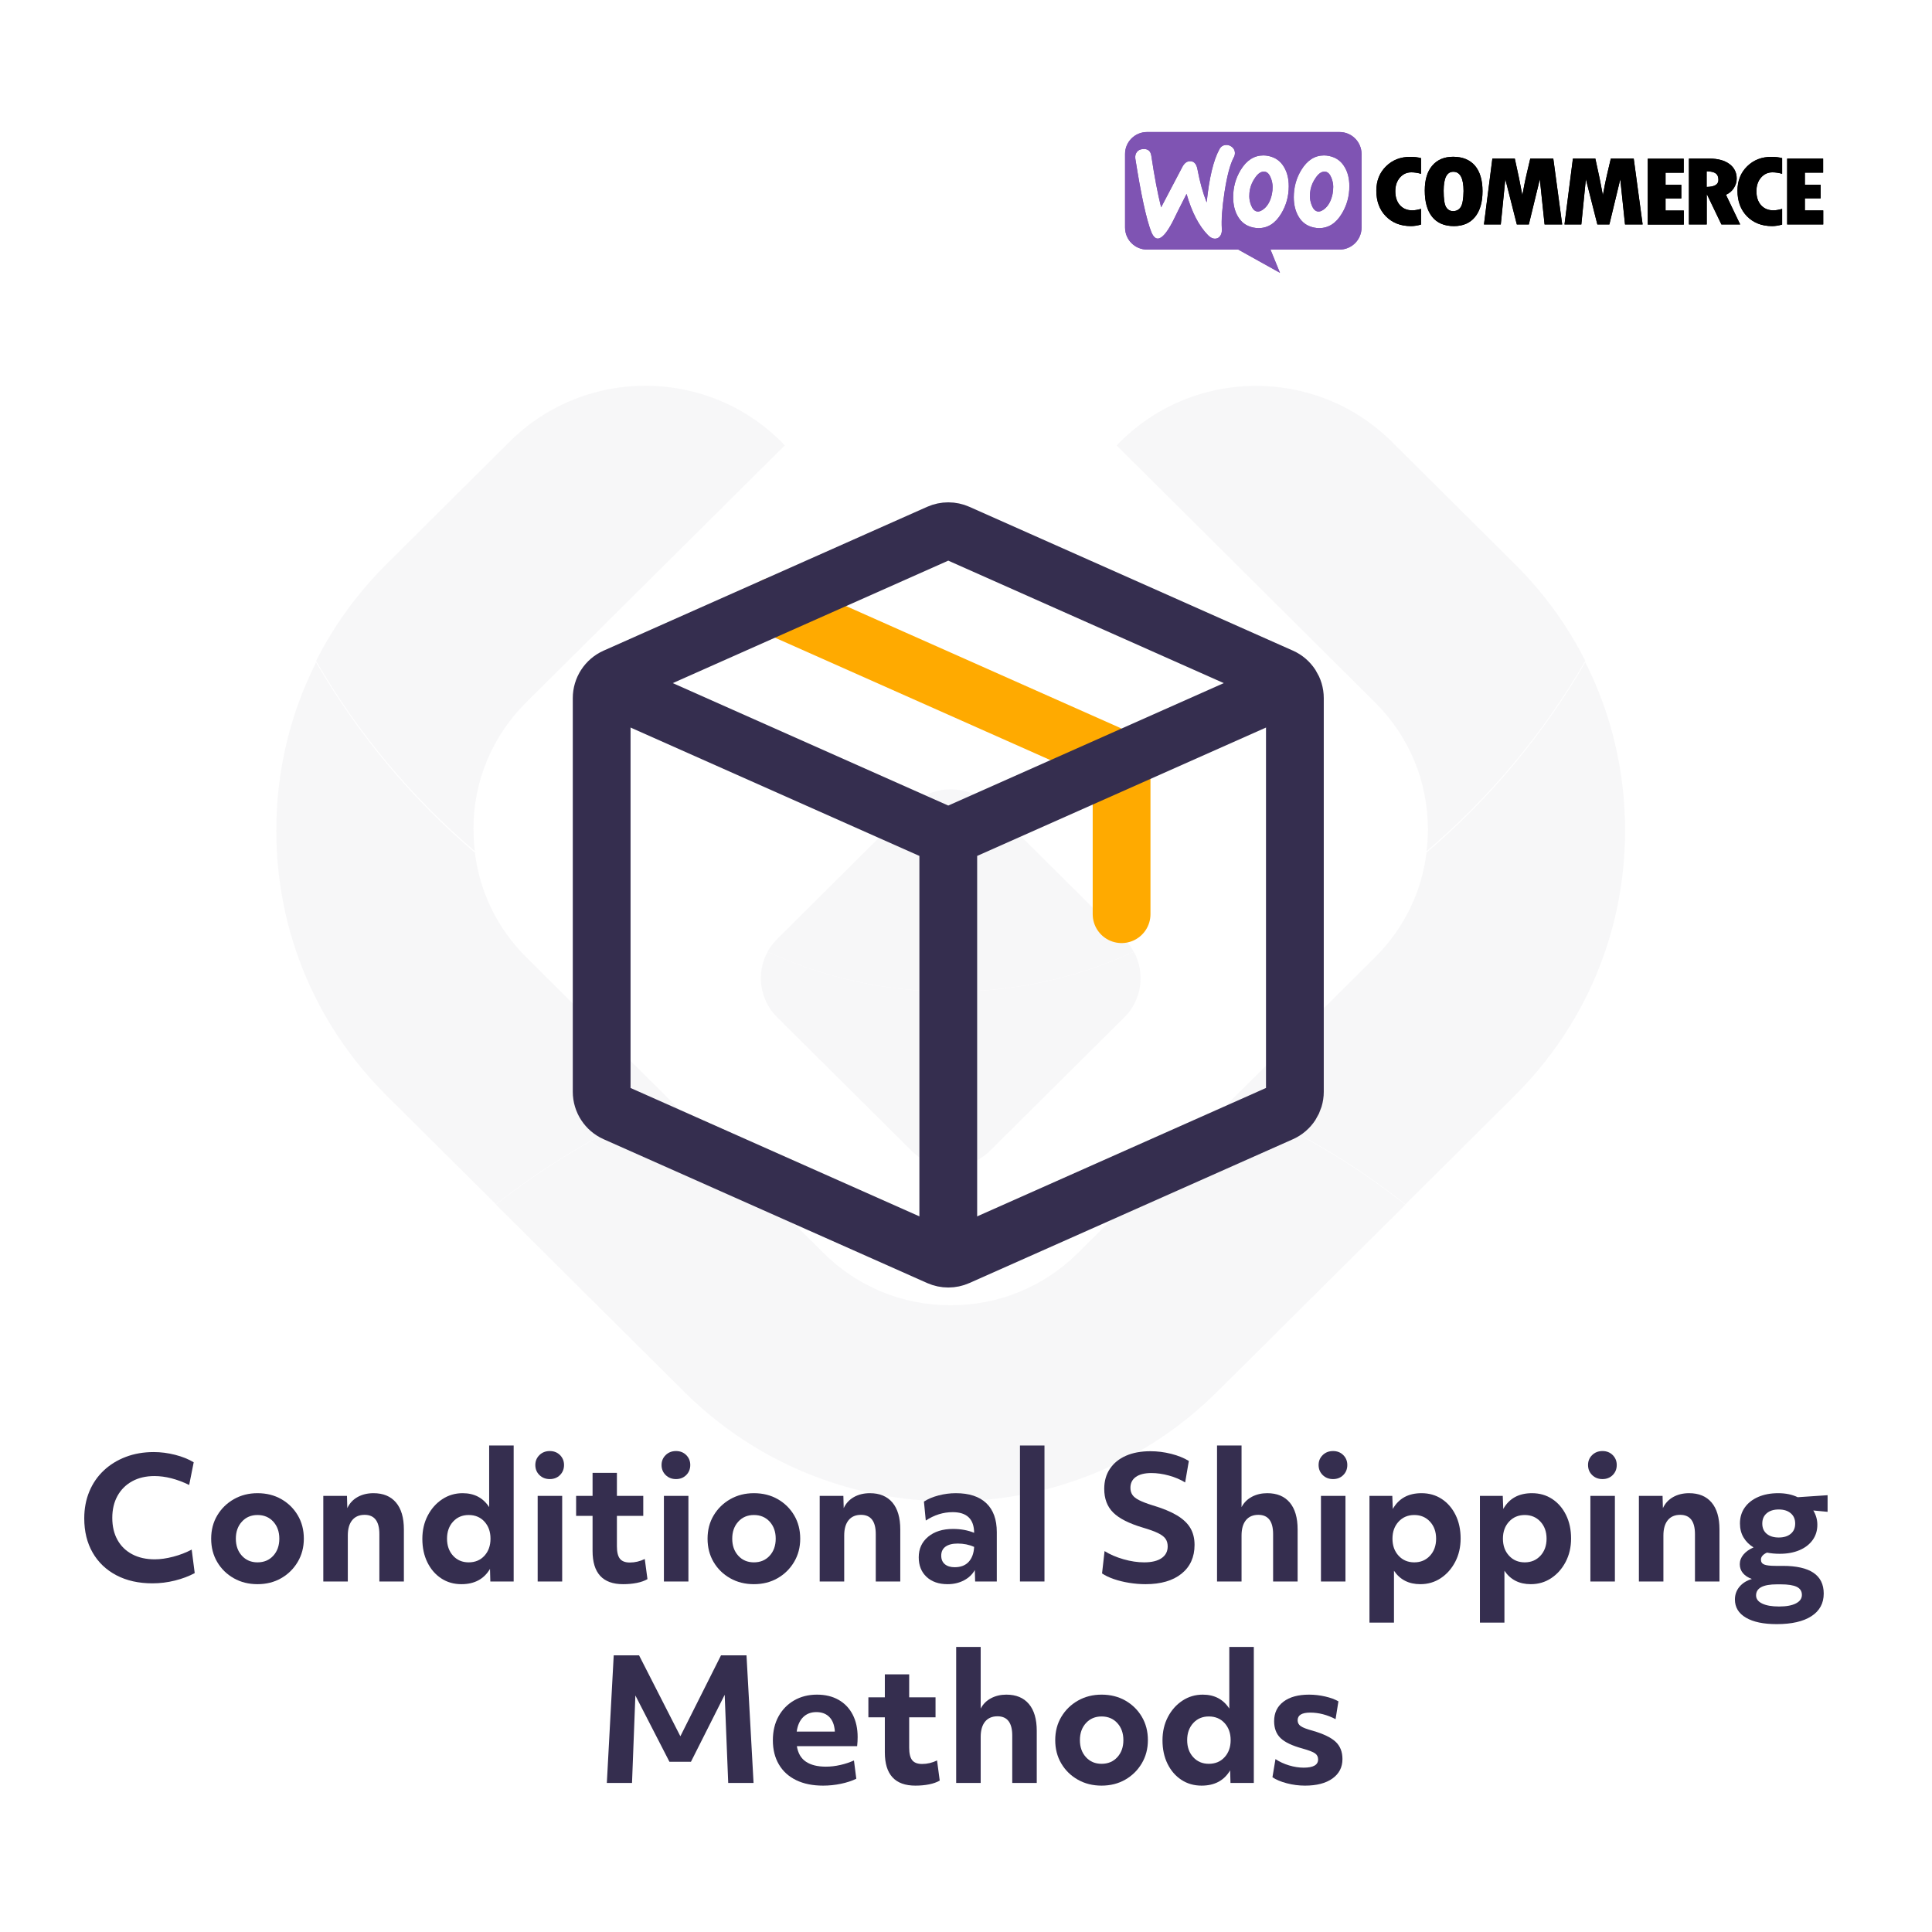<?xml version="1.0" encoding="UTF-8" standalone="no"?> <svg xmlns="http://www.w3.org/2000/svg" xmlns:xlink="http://www.w3.org/1999/xlink" xmlns:serif="http://www.serif.com/" width="100%" height="100%" viewBox="0 0 500 500" version="1.1" xml:space="preserve" style="fill-rule:evenodd;clip-rule:evenodd;stroke-linecap:round;stroke-linejoin:round;"> <g transform="matrix(1.671,0,0,1.671,-0.692,0.879)"> <g opacity="0.04"> <g transform="matrix(1,0,0,1,77.235,102.06)"> <path d="M0,83.94L-16.912,67.125C-27.955,56.158 -34.027,41.573 -34.027,26.043C-34.027,16.84 -31.897,7.979 -27.866,0C-21.4,11.168 -13.045,21.151 -3.271,29.471C-2.523,35.572 0.228,41.232 4.666,45.657L27.194,68.044C17.356,72.079 8.203,77.461 -0.013,83.94L0,83.94Z" style="fill:rgb(53,46,79);fill-rule:nonzero;"></path> </g> <g transform="matrix(1,0,0,1,218.086,102.034)"> <path d="M0,83.966C-8.215,77.474 -17.355,72.092 -27.193,68.058L-4.678,45.67C-0.24,41.246 2.523,35.598 3.259,29.485C13.059,21.153 21.389,11.181 27.854,0C31.886,7.98 34.016,16.854 34.016,26.056C34.016,41.573 27.942,56.171 16.913,67.138L-0.013,83.966L0,83.966Z" style="fill:rgb(53,46,79);fill-rule:nonzero;"></path> </g> <g transform="matrix(1,0,0,1,147.661,170.145)"> <path d="M0,61.855C-15.606,61.855 -30.287,55.817 -41.317,44.85L-70.438,15.895C-62.223,9.403 -53.069,4.033 -43.231,0L-19.727,23.37C-14.465,28.614 -7.467,31.488 -0.013,31.488C7.442,31.488 14.44,28.614 19.714,23.37L43.219,0C53.057,4.033 62.198,9.416 70.413,15.908L41.292,44.85C30.262,55.817 15.594,61.855 -0.025,61.855L0,61.855Z" style="fill:rgb(53,46,79);fill-rule:nonzero;"></path> </g> <g transform="matrix(1,0,0,1,73.749,59.528)"> <path d="M0,68.36C0,69.52 0.076,70.654 0.215,71.776C-9.572,63.457 -17.914,53.485 -24.38,42.304C-21.616,36.808 -17.927,31.741 -13.438,27.278L5.591,8.358C17.432,-3.416 36.702,-3.164 48.214,8.925L8.152,48.733C2.891,53.964 -0.013,60.935 -0.013,68.347L0,68.36Z" style="fill:rgb(53,46,79);fill-rule:nonzero;"></path> </g> <g transform="matrix(1,0,0,1,173.359,118.976)"> <path d="M0,-50.511C11.512,-62.587 30.782,-62.852 42.623,-51.078L61.652,-32.157C66.141,-27.707 69.817,-22.64 72.582,-17.144C66.102,-5.95 57.786,4.008 47.986,12.341C48.138,11.206 48.201,10.084 48.201,8.925C48.201,1.512 45.298,-5.458 40.037,-10.69L0,-50.511Z" style="fill:rgb(53,46,79);fill-rule:nonzero;"></path> </g> <g transform="matrix(1,0,0,1,141.576,150.238)"> <path d="M0,27.454L-8.114,19.387L-20.805,6.781C-23.568,4.033 -24.05,-0.127 -22.275,-3.354C-13.654,0.604 -4.032,2.823 6.098,2.823C16.228,2.823 25.824,0.617 34.445,-3.354C36.221,-0.127 35.738,4.033 32.987,6.781L20.297,19.387L12.171,27.454C8.824,30.808 3.372,30.808 0,27.454" style="fill:rgb(53,46,79);fill-rule:nonzero;"></path> </g> <g transform="matrix(1,0,0,1,147.661,120.891)"> <path d="M0,32.17C-10.13,32.17 -19.739,29.951 -28.373,25.993C-27.993,25.3 -27.486,24.619 -26.902,24.039L-15.467,12.656L-6.098,3.328C-2.738,0 2.713,0 6.073,3.328L26.89,24.039C27.486,24.631 27.98,25.3 28.348,25.993C19.727,29.963 10.117,32.17 0,32.17" style="fill:rgb(53,46,79);fill-rule:nonzero;"></path> </g> </g> </g> <g transform="matrix(1.599,0,0,1.599,291.153,34.165)"> <g> <clipPath id="_clip1"> <rect x="0" y="0" width="113" height="23"></rect> </clipPath> <g clip-path="url(#_clip1)"> <path d="M34.709,0L3.552,0C1.581,0 -0.016,1.612 0,3.568L0,15.461C0,17.433 1.596,19.029 3.568,19.029L18.325,19.029L25.07,22.785L23.536,19.029L34.709,19.029C36.681,19.029 38.277,17.433 38.277,15.461L38.277,3.568C38.277,1.596 36.681,0 34.709,0ZM2.895,2.754C2.457,2.785 2.128,2.942 1.909,3.239C1.69,3.521 1.612,3.881 1.659,4.288C2.582,10.156 3.443,14.115 4.241,16.165C4.554,16.916 4.914,17.276 5.336,17.245C5.994,17.198 6.776,16.29 7.699,14.522C8.184,13.521 8.936,12.018 9.953,10.015C10.798,12.973 11.956,15.195 13.411,16.682C13.818,17.104 14.241,17.292 14.647,17.261C15.007,17.229 15.289,17.042 15.477,16.697C15.633,16.4 15.696,16.056 15.665,15.664C15.571,14.24 15.712,12.253 16.103,9.702C16.51,7.073 17.01,5.18 17.621,4.053C17.746,3.818 17.793,3.584 17.777,3.302C17.746,2.942 17.589,2.645 17.292,2.41C16.995,2.175 16.666,2.066 16.306,2.097C15.852,2.128 15.508,2.347 15.273,2.785C14.303,4.554 13.615,7.418 13.208,11.392C12.613,9.89 12.112,8.122 11.721,6.04C11.549,5.117 11.127,4.679 10.438,4.726C9.968,4.757 9.577,5.07 9.264,5.665L5.837,12.19C5.274,9.921 4.742,7.151 4.257,3.881C4.147,3.067 3.693,2.692 2.895,2.754ZM33.05,3.881C34.161,4.116 34.991,4.71 35.554,5.696C36.055,6.541 36.305,7.558 36.305,8.779C36.305,10.391 35.899,11.862 35.085,13.208C34.146,14.773 32.925,15.555 31.407,15.555C31.141,15.555 30.86,15.524 30.562,15.461C29.451,15.226 28.622,14.632 28.058,13.646C27.558,12.785 27.307,11.752 27.307,10.547C27.307,8.936 27.714,7.465 28.528,6.134C29.483,4.569 30.703,3.787 32.205,3.787C32.471,3.787 32.753,3.818 33.05,3.881ZM32.393,12.347C32.972,11.831 33.363,11.064 33.583,10.031C33.645,9.671 33.692,9.28 33.692,8.873C33.692,8.419 33.598,7.934 33.41,7.449C33.176,6.839 32.863,6.51 32.487,6.432C31.924,6.322 31.376,6.635 30.86,7.402C30.437,7.997 30.171,8.623 30.03,9.264C29.952,9.624 29.921,10.015 29.921,10.407C29.921,10.86 30.015,11.345 30.202,11.831C30.437,12.441 30.75,12.769 31.126,12.848C31.517,12.926 31.939,12.754 32.393,12.347ZM25.742,5.696C25.179,4.71 24.334,4.116 23.239,3.881C22.941,3.818 22.66,3.787 22.394,3.787C20.891,3.787 19.671,4.569 18.716,6.134C17.902,7.465 17.496,8.936 17.496,10.547C17.496,11.752 17.746,12.785 18.247,13.646C18.81,14.632 19.639,15.226 20.75,15.461C21.048,15.524 21.329,15.555 21.596,15.555C23.113,15.555 24.334,14.773 25.273,13.208C26.087,11.862 26.494,10.391 26.494,8.779C26.494,7.558 26.243,6.541 25.742,5.696ZM23.771,10.031C23.552,11.064 23.16,11.831 22.581,12.347C22.128,12.754 21.705,12.926 21.314,12.848C20.938,12.769 20.625,12.441 20.391,11.831C20.203,11.345 20.109,10.86 20.109,10.407C20.109,10.015 20.14,9.624 20.218,9.264C20.359,8.623 20.625,7.997 21.048,7.402C21.564,6.635 22.112,6.322 22.675,6.432C23.051,6.51 23.364,6.839 23.599,7.449C23.786,7.934 23.88,8.419 23.88,8.873C23.88,9.28 23.849,9.671 23.771,10.031Z" style="fill:rgb(127,84,179);"></path> <path d="M42.236,5.555C41.188,6.588 40.671,7.903 40.671,9.499C40.671,11.205 41.188,12.597 42.221,13.646C43.253,14.694 44.599,15.226 46.274,15.226C46.759,15.226 47.306,15.148 47.901,14.976L47.901,12.441C47.353,12.597 46.884,12.676 46.477,12.676C45.648,12.676 44.99,12.394 44.49,11.846C43.989,11.283 43.739,10.532 43.739,9.577C43.739,8.685 43.989,7.95 44.474,7.386C44.975,6.807 45.585,6.526 46.336,6.526C46.821,6.526 47.338,6.604 47.901,6.76L47.901,4.225C47.385,4.084 46.806,4.022 46.195,4.022C44.599,4.006 43.285,4.522 42.236,5.555ZM53.097,4.006C51.657,4.006 50.53,4.491 49.716,5.446C48.903,6.4 48.511,7.746 48.511,9.467C48.511,11.33 48.918,12.754 49.716,13.74C50.514,14.726 51.688,15.226 53.222,15.226C54.708,15.226 55.851,14.726 56.649,13.74C57.447,12.754 57.854,11.361 57.854,9.577C57.854,7.793 57.447,6.416 56.633,5.446C55.804,4.491 54.63,4.006 53.097,4.006ZM54.333,12.143C54.051,12.582 53.629,12.801 53.097,12.801C52.596,12.801 52.22,12.582 51.954,12.143C51.688,11.705 51.563,10.829 51.563,9.499C51.563,7.449 52.079,6.432 53.128,6.432C54.223,6.432 54.786,7.464 54.786,9.546C54.771,10.829 54.614,11.705 54.333,12.143ZM65.584,4.303L65.021,6.698C64.88,7.308 64.739,7.934 64.614,8.575L64.301,10.234C64.004,8.575 63.597,6.604 63.08,4.303L59.45,4.303L58.088,14.96L60.811,14.96L61.547,7.621L63.409,14.96L65.35,14.96L67.133,7.637L67.9,14.96L70.748,14.96L69.309,4.303L65.584,4.303ZM78.62,4.303L78.056,6.698C77.915,7.308 77.775,7.934 77.649,8.575L77.336,10.234C77.039,8.575 76.632,6.604 76.116,4.303L72.485,4.303L71.124,14.96L73.847,14.96L74.582,7.621L76.444,14.96L78.385,14.96L80.153,7.637L80.92,14.96L83.768,14.96L82.328,4.303L78.62,4.303ZM87.477,10.751L90.028,10.751L90.028,8.544L87.477,8.544L87.477,6.588L90.419,6.588L90.419,4.319L84.598,4.319L84.598,14.976L90.435,14.976L90.435,12.707L87.477,12.707L87.477,10.751ZM98.54,9.061C98.838,8.575 98.994,8.075 98.994,7.558C98.994,6.557 98.603,5.759 97.821,5.18C97.038,4.601 95.959,4.303 94.613,4.303L91.264,4.303L91.264,14.96L94.143,14.96L94.143,10.109L94.19,10.109L96.522,14.96L99.558,14.96L97.257,10.156C97.805,9.906 98.243,9.546 98.54,9.061ZM94.128,8.888L94.128,6.353C94.816,6.369 95.301,6.479 95.599,6.698C95.896,6.917 96.037,7.261 96.037,7.762C96.037,8.497 95.395,8.873 94.128,8.888ZM100.684,5.555C99.636,6.588 99.12,7.903 99.12,9.499C99.12,11.205 99.636,12.597 100.669,13.646C101.702,14.694 103.047,15.226 104.722,15.226C105.207,15.226 105.755,15.148 106.349,14.976L106.349,12.441C105.802,12.597 105.332,12.676 104.925,12.676C104.096,12.676 103.439,12.394 102.938,11.846C102.437,11.283 102.187,10.532 102.187,9.577C102.187,8.685 102.437,7.95 102.922,7.386C103.423,6.807 104.033,6.526 104.784,6.526C105.269,6.526 105.786,6.604 106.349,6.76L106.349,4.225C105.833,4.084 105.254,4.022 104.644,4.022C103.063,4.006 101.733,4.522 100.684,5.555ZM110.027,12.691L110.027,10.735L112.577,10.735L112.577,8.529L110.027,8.529L110.027,6.572L112.984,6.572L112.984,4.303L107.163,4.303L107.163,14.96L113,14.96L113,12.691L110.027,12.691Z" style="fill-rule:nonzero;"></path> </g> </g> </g> <g id="logo-woocommerce.svg" transform="matrix(1.599,0,0,1.599,381.519,52.558)"> <g transform="matrix(1,0,0,1,-56.5,-11.5)"> <clipPath id="_clip2"> <rect x="0" y="0" width="113" height="23"></rect> </clipPath> <g clip-path="url(#_clip2)"> <path d="M34.709,0L3.552,0C1.581,0 -0.016,1.612 0,3.568L0,15.461C0,17.433 1.596,19.029 3.568,19.029L18.325,19.029L25.07,22.785L23.536,19.029L34.709,19.029C36.681,19.029 38.277,17.433 38.277,15.461L38.277,3.568C38.277,1.596 36.681,0 34.709,0ZM2.895,2.754C2.457,2.785 2.128,2.942 1.909,3.239C1.69,3.521 1.612,3.881 1.659,4.288C2.582,10.156 3.443,14.115 4.241,16.165C4.554,16.916 4.914,17.276 5.336,17.245C5.994,17.198 6.776,16.29 7.699,14.522C8.184,13.521 8.936,12.018 9.953,10.015C10.798,12.973 11.956,15.195 13.411,16.682C13.818,17.104 14.241,17.292 14.647,17.261C15.007,17.229 15.289,17.042 15.477,16.697C15.633,16.4 15.696,16.056 15.665,15.664C15.571,14.24 15.712,12.253 16.103,9.702C16.51,7.073 17.01,5.18 17.621,4.053C17.746,3.818 17.793,3.584 17.777,3.302C17.746,2.942 17.589,2.645 17.292,2.41C16.995,2.175 16.666,2.066 16.306,2.097C15.852,2.128 15.508,2.347 15.273,2.785C14.303,4.554 13.615,7.418 13.208,11.392C12.613,9.89 12.112,8.122 11.721,6.04C11.549,5.117 11.127,4.679 10.438,4.726C9.968,4.757 9.577,5.07 9.264,5.665L5.837,12.19C5.274,9.921 4.742,7.151 4.257,3.881C4.147,3.067 3.693,2.692 2.895,2.754ZM33.05,3.881C34.161,4.116 34.991,4.71 35.554,5.696C36.055,6.541 36.305,7.558 36.305,8.779C36.305,10.391 35.899,11.862 35.085,13.208C34.146,14.773 32.925,15.555 31.407,15.555C31.141,15.555 30.86,15.524 30.562,15.461C29.451,15.226 28.622,14.632 28.058,13.646C27.558,12.785 27.307,11.752 27.307,10.547C27.307,8.936 27.714,7.465 28.528,6.134C29.483,4.569 30.703,3.787 32.205,3.787C32.471,3.787 32.753,3.818 33.05,3.881ZM32.393,12.347C32.972,11.831 33.363,11.064 33.583,10.031C33.645,9.671 33.692,9.28 33.692,8.873C33.692,8.419 33.598,7.934 33.41,7.449C33.176,6.839 32.863,6.51 32.487,6.432C31.924,6.322 31.376,6.635 30.86,7.402C30.437,7.997 30.171,8.623 30.03,9.264C29.952,9.624 29.921,10.015 29.921,10.407C29.921,10.86 30.015,11.345 30.202,11.831C30.437,12.441 30.75,12.769 31.126,12.848C31.517,12.926 31.939,12.754 32.393,12.347ZM25.742,5.696C25.179,4.71 24.334,4.116 23.239,3.881C22.941,3.818 22.66,3.787 22.394,3.787C20.891,3.787 19.671,4.569 18.716,6.134C17.902,7.465 17.496,8.936 17.496,10.547C17.496,11.752 17.746,12.785 18.247,13.646C18.81,14.632 19.639,15.226 20.75,15.461C21.048,15.524 21.329,15.555 21.596,15.555C23.113,15.555 24.334,14.773 25.273,13.208C26.087,11.862 26.494,10.391 26.494,8.779C26.494,7.558 26.243,6.541 25.742,5.696ZM23.771,10.031C23.552,11.064 23.16,11.831 22.581,12.347C22.128,12.754 21.705,12.926 21.314,12.848C20.938,12.769 20.625,12.441 20.391,11.831C20.203,11.345 20.109,10.86 20.109,10.407C20.109,10.015 20.14,9.624 20.218,9.264C20.359,8.623 20.625,7.997 21.048,7.402C21.564,6.635 22.112,6.322 22.675,6.432C23.051,6.51 23.364,6.839 23.599,7.449C23.786,7.934 23.88,8.419 23.88,8.873C23.88,9.28 23.849,9.671 23.771,10.031Z" style="fill:rgb(127,84,179);"></path> <path d="M42.236,5.555C41.188,6.588 40.671,7.903 40.671,9.499C40.671,11.205 41.188,12.597 42.221,13.646C43.253,14.694 44.599,15.226 46.274,15.226C46.759,15.226 47.306,15.148 47.901,14.976L47.901,12.441C47.353,12.597 46.884,12.676 46.477,12.676C45.648,12.676 44.99,12.394 44.49,11.846C43.989,11.283 43.739,10.532 43.739,9.577C43.739,8.685 43.989,7.95 44.474,7.386C44.975,6.807 45.585,6.526 46.336,6.526C46.821,6.526 47.338,6.604 47.901,6.76L47.901,4.225C47.385,4.084 46.806,4.022 46.195,4.022C44.599,4.006 43.285,4.522 42.236,5.555ZM53.097,4.006C51.657,4.006 50.53,4.491 49.716,5.446C48.903,6.4 48.511,7.746 48.511,9.467C48.511,11.33 48.918,12.754 49.716,13.74C50.514,14.726 51.688,15.226 53.222,15.226C54.708,15.226 55.851,14.726 56.649,13.74C57.447,12.754 57.854,11.361 57.854,9.577C57.854,7.793 57.447,6.416 56.633,5.446C55.804,4.491 54.63,4.006 53.097,4.006ZM54.333,12.143C54.051,12.582 53.629,12.801 53.097,12.801C52.596,12.801 52.22,12.582 51.954,12.143C51.688,11.705 51.563,10.829 51.563,9.499C51.563,7.449 52.079,6.432 53.128,6.432C54.223,6.432 54.786,7.464 54.786,9.546C54.771,10.829 54.614,11.705 54.333,12.143ZM65.584,4.303L65.021,6.698C64.88,7.308 64.739,7.934 64.614,8.575L64.301,10.234C64.004,8.575 63.597,6.604 63.08,4.303L59.45,4.303L58.088,14.96L60.811,14.96L61.547,7.621L63.409,14.96L65.35,14.96L67.133,7.637L67.9,14.96L70.748,14.96L69.309,4.303L65.584,4.303ZM78.62,4.303L78.056,6.698C77.915,7.308 77.775,7.934 77.649,8.575L77.336,10.234C77.039,8.575 76.632,6.604 76.116,4.303L72.485,4.303L71.124,14.96L73.847,14.96L74.582,7.621L76.444,14.96L78.385,14.96L80.153,7.637L80.92,14.96L83.768,14.96L82.328,4.303L78.62,4.303ZM87.477,10.751L90.028,10.751L90.028,8.544L87.477,8.544L87.477,6.588L90.419,6.588L90.419,4.319L84.598,4.319L84.598,14.976L90.435,14.976L90.435,12.707L87.477,12.707L87.477,10.751ZM98.54,9.061C98.838,8.575 98.994,8.075 98.994,7.558C98.994,6.557 98.603,5.759 97.821,5.18C97.038,4.601 95.959,4.303 94.613,4.303L91.264,4.303L91.264,14.96L94.143,14.96L94.143,10.109L94.19,10.109L96.522,14.96L99.558,14.96L97.257,10.156C97.805,9.906 98.243,9.546 98.54,9.061ZM94.128,8.888L94.128,6.353C94.816,6.369 95.301,6.479 95.599,6.698C95.896,6.917 96.037,7.261 96.037,7.762C96.037,8.497 95.395,8.873 94.128,8.888ZM100.684,5.555C99.636,6.588 99.12,7.903 99.12,9.499C99.12,11.205 99.636,12.597 100.669,13.646C101.702,14.694 103.047,15.226 104.722,15.226C105.207,15.226 105.755,15.148 106.349,14.976L106.349,12.441C105.802,12.597 105.332,12.676 104.925,12.676C104.096,12.676 103.439,12.394 102.938,11.846C102.437,11.283 102.187,10.532 102.187,9.577C102.187,8.685 102.437,7.95 102.922,7.386C103.423,6.807 104.033,6.526 104.784,6.526C105.269,6.526 105.786,6.604 106.349,6.76L106.349,4.225C105.833,4.084 105.254,4.022 104.644,4.022C103.063,4.006 101.733,4.522 100.684,5.555ZM110.027,12.691L110.027,10.735L112.577,10.735L112.577,8.529L110.027,8.529L110.027,6.572L112.984,6.572L112.984,4.303L107.163,4.303L107.163,14.96L113,14.96L113,12.691L110.027,12.691Z" style="fill-rule:nonzero;"></path> </g> </g> </g> <g transform="matrix(1,0,0,1,0,5.042)"> <g transform="matrix(9.967,0,0,9.967,125.809,106.96)"> <path d="M7.5,4.5L16.144,8.342C16.36,8.438 16.5,8.653 16.5,8.89L16.5,12.5" style="fill:none;fill-rule:nonzero;stroke:rgb(255,170,0);stroke-width:1.5px;"></path> </g> <g transform="matrix(9.967,0,0,9.967,125.809,106.96)"> <path d="M2.695,7.185L11.695,11.185L12.305,9.815L3.305,5.815L2.695,7.185ZM12.75,21.5L12.75,10.5L11.25,10.5L11.25,21.5L12.75,21.5ZM12.305,11.185L21.305,7.185L20.695,5.815L11.695,9.815L12.305,11.185Z" style="fill:rgb(53,46,79);fill-rule:nonzero;"></path> </g> <g transform="matrix(9.967,0,0,9.967,125.809,106.96)"> <path d="M3,17.11L3,6.89C3,6.653 3.14,6.438 3.356,6.342L11.756,2.608C11.912,2.539 12.089,2.539 12.244,2.608L20.644,6.342C20.86,6.438 21,6.653 21,6.89L21,17.11C21,17.347 20.86,17.562 20.644,17.658L12.244,21.392C12.089,21.461 11.912,21.461 11.756,21.392L3.356,17.658C3.14,17.562 3,17.347 3,17.11Z" style="fill:none;fill-rule:nonzero;stroke:rgb(53,46,79);stroke-width:1.5px;"></path> </g> </g> <g transform="matrix(1.671,0,0,1.671,-0.692,0.879)"> <path d="M14.763,239.938C13.896,238.43 13.463,236.662 13.463,234.634C13.463,233.126 13.723,231.744 14.243,230.487C14.763,229.231 15.504,228.147 16.466,227.237C17.428,226.327 18.568,225.621 19.885,225.118C21.202,224.616 22.65,224.364 24.227,224.364C25.319,224.364 26.424,224.507 27.542,224.793C28.66,225.079 29.618,225.465 30.415,225.95L29.713,229.46C27.824,228.542 26.03,228.082 24.331,228.082C23.014,228.082 21.865,228.351 20.886,228.888C19.907,229.426 19.148,230.18 18.611,231.15C18.074,232.121 17.805,233.256 17.805,234.556C17.805,235.874 18.074,237.013 18.611,237.975C19.148,238.937 19.911,239.678 20.899,240.198C21.887,240.718 23.048,240.978 24.383,240.978C25.25,240.978 26.199,240.844 27.23,240.575C28.261,240.307 29.219,239.938 30.103,239.47L30.571,243.11C29.67,243.596 28.647,243.981 27.503,244.267C26.359,244.553 25.198,244.696 24.019,244.696C21.887,244.696 20.028,244.28 18.442,243.448C16.856,242.616 15.63,241.446 14.763,239.938Z" style="fill:rgb(53,46,79);fill-rule:nonzero;"></path> <path d="M40.295,244.826C38.925,244.826 37.699,244.519 36.616,243.903C35.532,243.288 34.679,242.452 34.055,241.394C33.431,240.337 33.119,239.132 33.119,237.78C33.119,236.428 33.435,235.224 34.068,234.166C34.7,233.109 35.558,232.273 36.642,231.657C37.725,231.042 38.943,230.734 40.295,230.734C41.681,230.734 42.912,231.042 43.987,231.657C45.061,232.273 45.911,233.109 46.535,234.166C47.159,235.224 47.471,236.428 47.471,237.78C47.471,239.115 47.154,240.315 46.522,241.381C45.889,242.447 45.035,243.288 43.961,243.903C42.886,244.519 41.664,244.826 40.295,244.826ZM43.675,237.78C43.675,236.706 43.363,235.826 42.739,235.141C42.115,234.457 41.3,234.114 40.295,234.114C39.307,234.114 38.501,234.457 37.877,235.141C37.253,235.826 36.941,236.706 36.941,237.78C36.941,238.855 37.253,239.735 37.877,240.419C38.501,241.104 39.307,241.446 40.295,241.446C41.3,241.446 42.115,241.104 42.739,240.419C43.363,239.735 43.675,238.855 43.675,237.78Z" style="fill:rgb(53,46,79);fill-rule:nonzero;"></path> <path d="M50.486,231.15L54.152,231.15L54.204,233.048C54.551,232.303 55.079,231.731 55.79,231.332C56.501,230.934 57.324,230.734 58.26,230.734C59.768,230.734 60.929,231.215 61.744,232.177C62.559,233.139 62.966,234.53 62.966,236.35L62.966,244.41L59.17,244.41L59.17,237.078C59.17,235.085 58.407,234.088 56.882,234.088C56.05,234.088 55.409,234.366 54.958,234.92C54.507,235.475 54.282,236.264 54.282,237.286L54.282,244.41L50.486,244.41L50.486,231.15Z" style="fill:rgb(53,46,79);fill-rule:nonzero;"></path> <path d="M79.97,244.41L76.356,244.41L76.304,242.46C75.368,244.038 73.894,244.826 71.884,244.826C70.705,244.826 69.661,244.527 68.751,243.929C67.841,243.331 67.126,242.504 66.606,241.446C66.086,240.389 65.826,239.176 65.826,237.806C65.826,236.472 66.103,235.271 66.658,234.205C67.212,233.139 67.962,232.294 68.907,231.67C69.851,231.046 70.904,230.734 72.066,230.734C73.868,230.734 75.238,231.454 76.174,232.892L76.174,223.35L79.97,223.35L79.97,244.41ZM73.002,241.446C74.007,241.446 74.822,241.104 75.446,240.419C76.07,239.735 76.382,238.855 76.382,237.78C76.382,236.706 76.07,235.826 75.446,235.141C74.822,234.457 74.007,234.114 73.002,234.114C72.014,234.114 71.208,234.457 70.584,235.141C69.96,235.826 69.648,236.706 69.648,237.78C69.648,238.855 69.96,239.735 70.584,240.419C71.208,241.104 72.014,241.446 73.002,241.446Z" style="fill:rgb(53,46,79);fill-rule:nonzero;"></path> <path d="M83.687,231.15L87.483,231.15L87.483,244.41L83.687,244.41L83.687,231.15ZM83.96,227.926C83.536,227.51 83.323,226.99 83.323,226.366C83.323,225.76 83.536,225.248 83.96,224.832C84.385,224.416 84.918,224.208 85.559,224.208C86.201,224.208 86.729,224.416 87.145,224.832C87.561,225.248 87.769,225.76 87.769,226.366C87.769,226.99 87.561,227.51 87.145,227.926C86.729,228.342 86.201,228.55 85.559,228.55C84.918,228.55 84.385,228.342 83.96,227.926Z" style="fill:rgb(53,46,79);fill-rule:nonzero;"></path> <path d="M92.189,234.244L89.641,234.244L89.641,231.15L92.189,231.15L92.189,227.588L95.959,227.588L95.959,231.15L100.041,231.15L100.041,234.244L95.959,234.244L95.959,238.95C95.959,239.852 96.115,240.497 96.427,240.887C96.739,241.277 97.25,241.472 97.961,241.472C98.758,241.472 99.53,241.29 100.275,240.926L100.691,244.046C100.24,244.306 99.69,244.501 99.04,244.631C98.39,244.761 97.684,244.826 96.921,244.826C93.766,244.826 92.189,243.11 92.189,239.678L92.189,234.244Z" style="fill:rgb(53,46,79);fill-rule:nonzero;"></path> <path d="M103.238,231.15L107.034,231.15L107.034,244.41L103.238,244.41L103.238,231.15ZM103.511,227.926C103.087,227.51 102.874,226.99 102.874,226.366C102.874,225.76 103.087,225.248 103.511,224.832C103.936,224.416 104.469,224.208 105.11,224.208C105.752,224.208 106.28,224.416 106.696,224.832C107.112,225.248 107.32,225.76 107.32,226.366C107.32,226.99 107.112,227.51 106.696,227.926C106.28,228.342 105.752,228.55 105.11,228.55C104.469,228.55 103.936,228.342 103.511,227.926Z" style="fill:rgb(53,46,79);fill-rule:nonzero;"></path> <path d="M117.174,244.826C115.805,244.826 114.578,244.519 113.495,243.903C112.412,243.288 111.558,242.452 110.934,241.394C110.31,240.337 109.998,239.132 109.998,237.78C109.998,236.428 110.314,235.224 110.947,234.166C111.58,233.109 112.438,232.273 113.521,231.657C114.604,231.042 115.822,230.734 117.174,230.734C118.561,230.734 119.791,231.042 120.866,231.657C121.941,232.273 122.79,233.109 123.414,234.166C124.038,235.224 124.35,236.428 124.35,237.78C124.35,239.115 124.034,240.315 123.401,241.381C122.768,242.447 121.915,243.288 120.84,243.903C119.765,244.519 118.543,244.826 117.174,244.826ZM120.554,237.78C120.554,236.706 120.242,235.826 119.618,235.141C118.994,234.457 118.179,234.114 117.174,234.114C116.186,234.114 115.38,234.457 114.756,235.141C114.132,235.826 113.82,236.706 113.82,237.78C113.82,238.855 114.132,239.735 114.756,240.419C115.38,241.104 116.186,241.446 117.174,241.446C118.179,241.446 118.994,241.104 119.618,240.419C120.242,239.735 120.554,238.855 120.554,237.78Z" style="fill:rgb(53,46,79);fill-rule:nonzero;"></path> <path d="M127.366,231.15L131.032,231.15L131.084,233.048C131.43,232.303 131.959,231.731 132.67,231.332C133.38,230.934 134.204,230.734 135.14,230.734C136.648,230.734 137.809,231.215 138.624,232.177C139.438,233.139 139.846,234.53 139.846,236.35L139.846,244.41L136.05,244.41L136.05,237.078C136.05,235.085 135.287,234.088 133.762,234.088C132.93,234.088 132.288,234.366 131.838,234.92C131.387,235.475 131.162,236.264 131.162,237.286L131.162,244.41L127.366,244.41L127.366,231.15Z" style="fill:rgb(53,46,79);fill-rule:nonzero;"></path> <path d="M154.795,244.41L151.441,244.41L151.389,242.642C151.008,243.318 150.444,243.851 149.699,244.241C148.954,244.631 148.113,244.826 147.177,244.826C145.808,244.826 144.72,244.449 143.914,243.695C143.108,242.941 142.705,241.932 142.705,240.666C142.705,239.349 143.19,238.287 144.161,237.481C145.132,236.675 146.414,236.272 148.009,236.272C149.222,236.272 150.314,236.472 151.285,236.87C151.268,234.738 150.158,233.672 147.957,233.672C146.501,233.672 145.114,234.106 143.797,234.972L143.511,232.034C144.118,231.636 144.867,231.319 145.76,231.085C146.653,230.851 147.55,230.734 148.451,230.734C150.514,230.734 152.087,231.25 153.17,232.281C154.253,233.313 154.795,234.808 154.795,236.766L154.795,244.41ZM148.269,242.2C149.205,242.2 149.929,241.923 150.44,241.368C150.951,240.814 151.233,240.042 151.285,239.054C150.522,238.708 149.673,238.534 148.737,238.534C147.922,238.534 147.294,238.695 146.852,239.015C146.41,239.336 146.189,239.8 146.189,240.406C146.189,240.978 146.375,241.42 146.748,241.732C147.121,242.044 147.628,242.2 148.269,242.2Z" style="fill:rgb(53,46,79);fill-rule:nonzero;"></path> <rect x="158.383" y="223.35" width="3.796" height="21.06" style="fill:rgb(53,46,79);fill-rule:nonzero;"></rect> <path d="M171.486,239.704C172.318,240.224 173.293,240.645 174.411,240.965C175.529,241.286 176.599,241.446 177.622,241.446C178.783,241.446 179.68,241.23 180.313,240.796C180.945,240.363 181.262,239.756 181.262,238.976C181.262,238.508 181.149,238.114 180.924,237.793C180.698,237.473 180.308,237.178 179.754,236.909C179.199,236.641 178.419,236.359 177.414,236.064C175.264,235.423 173.73,234.643 172.812,233.724C171.893,232.806 171.434,231.584 171.434,230.058C171.434,228.862 171.728,227.827 172.318,226.951C172.907,226.076 173.735,225.404 174.801,224.936C175.867,224.468 177.128,224.234 178.584,224.234C179.658,224.234 180.729,224.369 181.795,224.637C182.861,224.906 183.775,225.274 184.538,225.742L183.966,229.07C183.238,228.62 182.401,228.264 181.457,228.004C180.512,227.744 179.606,227.614 178.74,227.614C177.7,227.614 176.898,227.814 176.335,228.212C175.771,228.611 175.49,229.174 175.49,229.902C175.49,230.318 175.589,230.678 175.789,230.981C175.988,231.285 176.335,231.562 176.829,231.813C177.323,232.065 178.012,232.329 178.896,232.606C180.473,233.074 181.738,233.594 182.692,234.166C183.645,234.738 184.338,235.393 184.772,236.129C185.205,236.866 185.422,237.737 185.422,238.742C185.422,240.632 184.75,242.118 183.407,243.201C182.063,244.285 180.204,244.826 177.83,244.826C176.998,244.826 176.153,244.757 175.295,244.618C174.437,244.48 173.644,244.285 172.916,244.033C172.188,243.782 171.581,243.492 171.096,243.162L171.486,239.704Z" style="fill:rgb(53,46,79);fill-rule:nonzero;"></path> <path d="M188.905,223.35L192.701,223.35L192.701,232.892C193.065,232.199 193.598,231.666 194.3,231.293C195.002,230.921 195.795,230.734 196.679,230.734C198.187,230.734 199.349,231.215 200.163,232.177C200.978,233.139 201.385,234.53 201.385,236.35L201.385,244.41L197.589,244.41L197.589,237.078C197.589,235.085 196.827,234.088 195.301,234.088C194.469,234.088 193.828,234.366 193.377,234.92C192.927,235.475 192.701,236.264 192.701,237.286L192.701,244.41L188.905,244.41L188.905,223.35Z" style="fill:rgb(53,46,79);fill-rule:nonzero;"></path> <path d="M204.999,231.15L208.795,231.15L208.795,244.41L204.999,244.41L204.999,231.15ZM205.272,227.926C204.847,227.51 204.635,226.99 204.635,226.366C204.635,225.76 204.847,225.248 205.272,224.832C205.697,224.416 206.23,224.208 206.871,224.208C207.512,224.208 208.041,224.416 208.457,224.832C208.873,225.248 209.081,225.76 209.081,226.366C209.081,226.99 208.873,227.51 208.457,227.926C208.041,228.342 207.512,228.55 206.871,228.55C206.23,228.55 205.697,228.342 205.272,227.926Z" style="fill:rgb(53,46,79);fill-rule:nonzero;"></path> <path d="M212.513,231.15L216.049,231.15L216.127,233.178C217.045,231.549 218.527,230.734 220.573,230.734C221.751,230.734 222.796,231.033 223.706,231.631C224.616,232.229 225.331,233.057 225.851,234.114C226.371,235.172 226.631,236.385 226.631,237.754C226.631,239.089 226.353,240.289 225.799,241.355C225.244,242.421 224.499,243.266 223.563,243.89C222.627,244.514 221.569,244.826 220.391,244.826C218.605,244.826 217.245,244.133 216.309,242.746L216.309,250.78L212.513,250.78L212.513,231.15ZM219.455,241.446C220.443,241.446 221.253,241.104 221.886,240.419C222.518,239.735 222.835,238.855 222.835,237.78C222.835,236.706 222.518,235.826 221.886,235.141C221.253,234.457 220.443,234.114 219.455,234.114C218.467,234.114 217.656,234.457 217.024,235.141C216.391,235.826 216.075,236.706 216.075,237.78C216.075,238.855 216.391,239.735 217.024,240.419C217.656,241.104 218.467,241.446 219.455,241.446Z" style="fill:rgb(53,46,79);fill-rule:nonzero;"></path> <path d="M229.62,231.15L233.156,231.15L233.234,233.178C234.153,231.549 235.635,230.734 237.68,230.734C238.859,230.734 239.903,231.033 240.813,231.631C241.723,232.229 242.438,233.057 242.958,234.114C243.478,235.172 243.738,236.385 243.738,237.754C243.738,239.089 243.461,240.289 242.906,241.355C242.351,242.421 241.606,243.266 240.67,243.89C239.734,244.514 238.677,244.826 237.498,244.826C235.713,244.826 234.352,244.133 233.416,242.746L233.416,250.78L229.62,250.78L229.62,231.15ZM236.562,241.446C237.55,241.446 238.36,241.104 238.993,240.419C239.626,239.735 239.942,238.855 239.942,237.78C239.942,236.706 239.626,235.826 238.993,235.141C238.36,234.457 237.55,234.114 236.562,234.114C235.574,234.114 234.764,234.457 234.131,235.141C233.498,235.826 233.182,236.706 233.182,237.78C233.182,238.855 233.498,239.735 234.131,240.419C234.764,241.104 235.574,241.446 236.562,241.446Z" style="fill:rgb(53,46,79);fill-rule:nonzero;"></path> <path d="M246.728,231.15L250.524,231.15L250.524,244.41L246.728,244.41L246.728,231.15ZM247.001,227.926C246.576,227.51 246.364,226.99 246.364,226.366C246.364,225.76 246.576,225.248 247.001,224.832C247.425,224.416 247.958,224.208 248.6,224.208C249.241,224.208 249.77,224.416 250.186,224.832C250.602,225.248 250.81,225.76 250.81,226.366C250.81,226.99 250.602,227.51 250.186,227.926C249.77,228.342 249.241,228.55 248.6,228.55C247.958,228.55 247.425,228.342 247.001,227.926Z" style="fill:rgb(53,46,79);fill-rule:nonzero;"></path> <path d="M254.241,231.15L257.907,231.15L257.959,233.048C258.306,232.303 258.835,231.731 259.545,231.332C260.256,230.934 261.079,230.734 262.015,230.734C263.523,230.734 264.685,231.215 265.499,232.177C266.314,233.139 266.721,234.53 266.721,236.35L266.721,244.41L262.925,244.41L262.925,237.078C262.925,235.085 262.163,234.088 260.637,234.088C259.805,234.088 259.164,234.366 258.713,234.92C258.263,235.475 258.037,236.264 258.037,237.286L258.037,244.41L254.241,244.41L254.241,231.15Z" style="fill:rgb(53,46,79);fill-rule:nonzero;"></path> <path d="M271.999,239.132C271.34,238.734 270.824,238.222 270.452,237.598C270.079,236.974 269.893,236.246 269.893,235.414C269.893,234.478 270.14,233.659 270.634,232.957C271.128,232.255 271.821,231.709 272.714,231.319C273.606,230.929 274.642,230.734 275.821,230.734C276.393,230.734 276.93,230.786 277.433,230.89C277.935,230.994 278.403,231.15 278.837,231.358L283.465,231.046L283.465,233.62L281.255,233.412C281.671,234.106 281.879,234.842 281.879,235.622C281.879,236.524 281.636,237.312 281.151,237.988C280.665,238.664 279.985,239.189 279.11,239.561C278.234,239.934 277.216,240.12 276.055,240.12C275.361,240.12 274.703,240.06 274.079,239.938C273.455,240.216 273.143,240.58 273.143,241.03C273.143,241.394 273.312,241.646 273.65,241.784C273.988,241.923 274.581,241.992 275.431,241.992L276.523,241.992C280.752,241.992 282.867,243.422 282.867,246.282C282.867,247.79 282.234,248.956 280.969,249.779C279.703,250.603 277.909,251.014 275.587,251.014C273.541,251.014 271.951,250.681 270.816,250.013C269.68,249.346 269.113,248.406 269.113,247.192C269.113,246.447 269.347,245.793 269.815,245.229C270.283,244.666 270.924,244.263 271.739,244.02C271.149,243.812 270.69,243.513 270.361,243.123C270.031,242.733 269.867,242.27 269.867,241.732C269.867,241.195 270.053,240.701 270.426,240.25C270.798,239.8 271.323,239.427 271.999,239.132ZM275.613,244.852C273.463,244.852 272.389,245.424 272.389,246.568C272.389,247.106 272.705,247.526 273.338,247.829C273.97,248.133 274.841,248.284 275.951,248.284C277.077,248.284 277.948,248.124 278.564,247.803C279.179,247.483 279.487,247.045 279.487,246.49C279.487,245.918 279.222,245.502 278.694,245.242C278.165,244.982 277.337,244.852 276.211,244.852L275.613,244.852ZM274.04,233.841C273.58,234.231 273.351,234.764 273.351,235.44C273.351,236.116 273.58,236.645 274.04,237.026C274.499,237.408 275.119,237.598 275.899,237.598C276.679,237.598 277.298,237.408 277.758,237.026C278.217,236.645 278.447,236.116 278.447,235.44C278.447,234.764 278.217,234.231 277.758,233.841C277.298,233.451 276.679,233.256 275.899,233.256C275.119,233.256 274.499,233.451 274.04,233.841Z" style="fill:rgb(53,46,79);fill-rule:nonzero;"></path> </g> <g transform="matrix(1.671,0,0,1.671,-0.692,0.879)"> <path d="M95.465,255.85L99.391,255.85L105.787,268.382L112.079,255.85L116.031,255.85L117.123,275.61L113.197,275.61L112.651,261.96L107.425,272.334L104.097,272.334L98.819,262.064L98.299,275.61L94.399,275.61L95.465,255.85Z" style="fill:rgb(53,46,79);fill-rule:nonzero;"></path> <path d="M127.887,276.026C126.275,276.026 124.888,275.745 123.727,275.181C122.566,274.618 121.673,273.808 121.049,272.75C120.425,271.693 120.113,270.445 120.113,269.006C120.113,267.602 120.403,266.372 120.984,265.314C121.565,264.257 122.371,263.429 123.402,262.831C124.433,262.233 125.616,261.934 126.951,261.934C128.234,261.934 129.347,262.203 130.292,262.74C131.237,263.278 131.965,264.04 132.476,265.028C132.987,266.016 133.243,267.178 133.243,268.512C133.243,268.946 133.217,269.414 133.165,269.916L123.831,269.916C124.004,271.008 124.472,271.81 125.235,272.321C125.998,272.833 127.029,273.088 128.329,273.088C129.057,273.088 129.802,273.002 130.565,272.828C131.328,272.655 132.03,272.421 132.671,272.126L133.035,274.96C132.359,275.29 131.566,275.55 130.656,275.74C129.746,275.931 128.823,276.026 127.887,276.026ZM126.847,264.638C126.015,264.638 125.335,264.898 124.806,265.418C124.277,265.938 123.944,266.684 123.805,267.654L129.707,267.654C129.707,267.464 129.69,267.29 129.655,267.134C129.534,266.337 129.23,265.722 128.745,265.288C128.26,264.855 127.627,264.638 126.847,264.638Z" style="fill:rgb(53,46,79);fill-rule:nonzero;"></path> <path d="M137.455,265.444L134.907,265.444L134.907,262.35L137.455,262.35L137.455,258.788L141.225,258.788L141.225,262.35L145.307,262.35L145.307,265.444L141.225,265.444L141.225,270.15C141.225,271.052 141.381,271.697 141.693,272.087C142.005,272.477 142.516,272.672 143.227,272.672C144.024,272.672 144.795,272.49 145.541,272.126L145.957,275.246C145.506,275.506 144.956,275.701 144.306,275.831C143.656,275.961 142.949,276.026 142.187,276.026C139.032,276.026 137.455,274.31 137.455,270.878L137.455,265.444Z" style="fill:rgb(53,46,79);fill-rule:nonzero;"></path> <path d="M148.504,254.55L152.3,254.55L152.3,264.092C152.664,263.399 153.197,262.866 153.899,262.493C154.601,262.121 155.394,261.934 156.278,261.934C157.786,261.934 158.948,262.415 159.762,263.377C160.577,264.339 160.984,265.73 160.984,267.55L160.984,275.61L157.188,275.61L157.188,268.278C157.188,266.285 156.426,265.288 154.9,265.288C154.068,265.288 153.427,265.566 152.976,266.12C152.526,266.675 152.3,267.464 152.3,268.486L152.3,275.61L148.504,275.61L148.504,254.55Z" style="fill:rgb(53,46,79);fill-rule:nonzero;"></path> <path d="M171.02,276.026C169.65,276.026 168.424,275.719 167.341,275.103C166.257,274.488 165.404,273.652 164.78,272.594C164.156,271.537 163.844,270.332 163.844,268.98C163.844,267.628 164.16,266.424 164.793,265.366C165.425,264.309 166.283,263.473 167.367,262.857C168.45,262.242 169.668,261.934 171.02,261.934C172.406,261.934 173.637,262.242 174.712,262.857C175.786,263.473 176.636,264.309 177.26,265.366C177.884,266.424 178.196,267.628 178.196,268.98C178.196,270.315 177.879,271.515 177.247,272.581C176.614,273.647 175.76,274.488 174.686,275.103C173.611,275.719 172.389,276.026 171.02,276.026ZM174.4,268.98C174.4,267.906 174.088,267.026 173.464,266.341C172.84,265.657 172.025,265.314 171.02,265.314C170.032,265.314 169.226,265.657 168.602,266.341C167.978,267.026 167.666,267.906 167.666,268.98C167.666,270.055 167.978,270.935 168.602,271.619C169.226,272.304 170.032,272.646 171.02,272.646C172.025,272.646 172.84,272.304 173.464,271.619C174.088,270.935 174.4,270.055 174.4,268.98Z" style="fill:rgb(53,46,79);fill-rule:nonzero;"></path> <path d="M194.601,275.61L190.987,275.61L190.935,273.66C189.999,275.238 188.526,276.026 186.515,276.026C185.337,276.026 184.292,275.727 183.382,275.129C182.472,274.531 181.757,273.704 181.237,272.646C180.717,271.589 180.457,270.376 180.457,269.006C180.457,267.672 180.735,266.471 181.289,265.405C181.844,264.339 182.594,263.494 183.538,262.87C184.483,262.246 185.536,261.934 186.697,261.934C188.5,261.934 189.869,262.654 190.805,264.092L190.805,254.55L194.601,254.55L194.601,275.61ZM187.633,272.646C188.639,272.646 189.453,272.304 190.077,271.619C190.701,270.935 191.013,270.055 191.013,268.98C191.013,267.906 190.701,267.026 190.077,266.341C189.453,265.657 188.639,265.314 187.633,265.314C186.645,265.314 185.839,265.657 185.215,266.341C184.591,267.026 184.279,267.906 184.279,268.98C184.279,270.055 184.591,270.935 185.215,271.619C185.839,272.304 186.645,272.646 187.633,272.646Z" style="fill:rgb(53,46,79);fill-rule:nonzero;"></path> <path d="M197.955,271.918C198.579,272.334 199.281,272.659 200.061,272.893C200.841,273.127 201.595,273.244 202.323,273.244C203.814,273.244 204.559,272.82 204.559,271.97C204.559,271.572 204.403,271.26 204.091,271.034C203.779,270.809 203.129,270.558 202.141,270.28C200.546,269.847 199.415,269.31 198.748,268.668C198.081,268.027 197.747,267.152 197.747,266.042C197.747,264.76 198.228,263.754 199.19,263.026C200.152,262.298 201.474,261.934 203.155,261.934C203.987,261.934 204.819,262.03 205.651,262.22C206.483,262.411 207.168,262.662 207.705,262.974L207.263,265.73C205.963,265.054 204.654,264.716 203.337,264.716C202.037,264.716 201.387,265.115 201.387,265.912C201.387,266.294 201.552,266.597 201.881,266.822C202.21,267.048 202.826,267.282 203.727,267.524C205.391,268.01 206.574,268.582 207.276,269.24C207.978,269.899 208.329,270.792 208.329,271.918C208.329,273.184 207.813,274.185 206.782,274.921C205.751,275.658 204.334,276.026 202.531,276.026C201.578,276.026 200.637,275.905 199.71,275.662C198.783,275.42 198.042,275.108 197.487,274.726L197.955,271.918Z" style="fill:rgb(53,46,79);fill-rule:nonzero;"></path> </g> </svg> 
